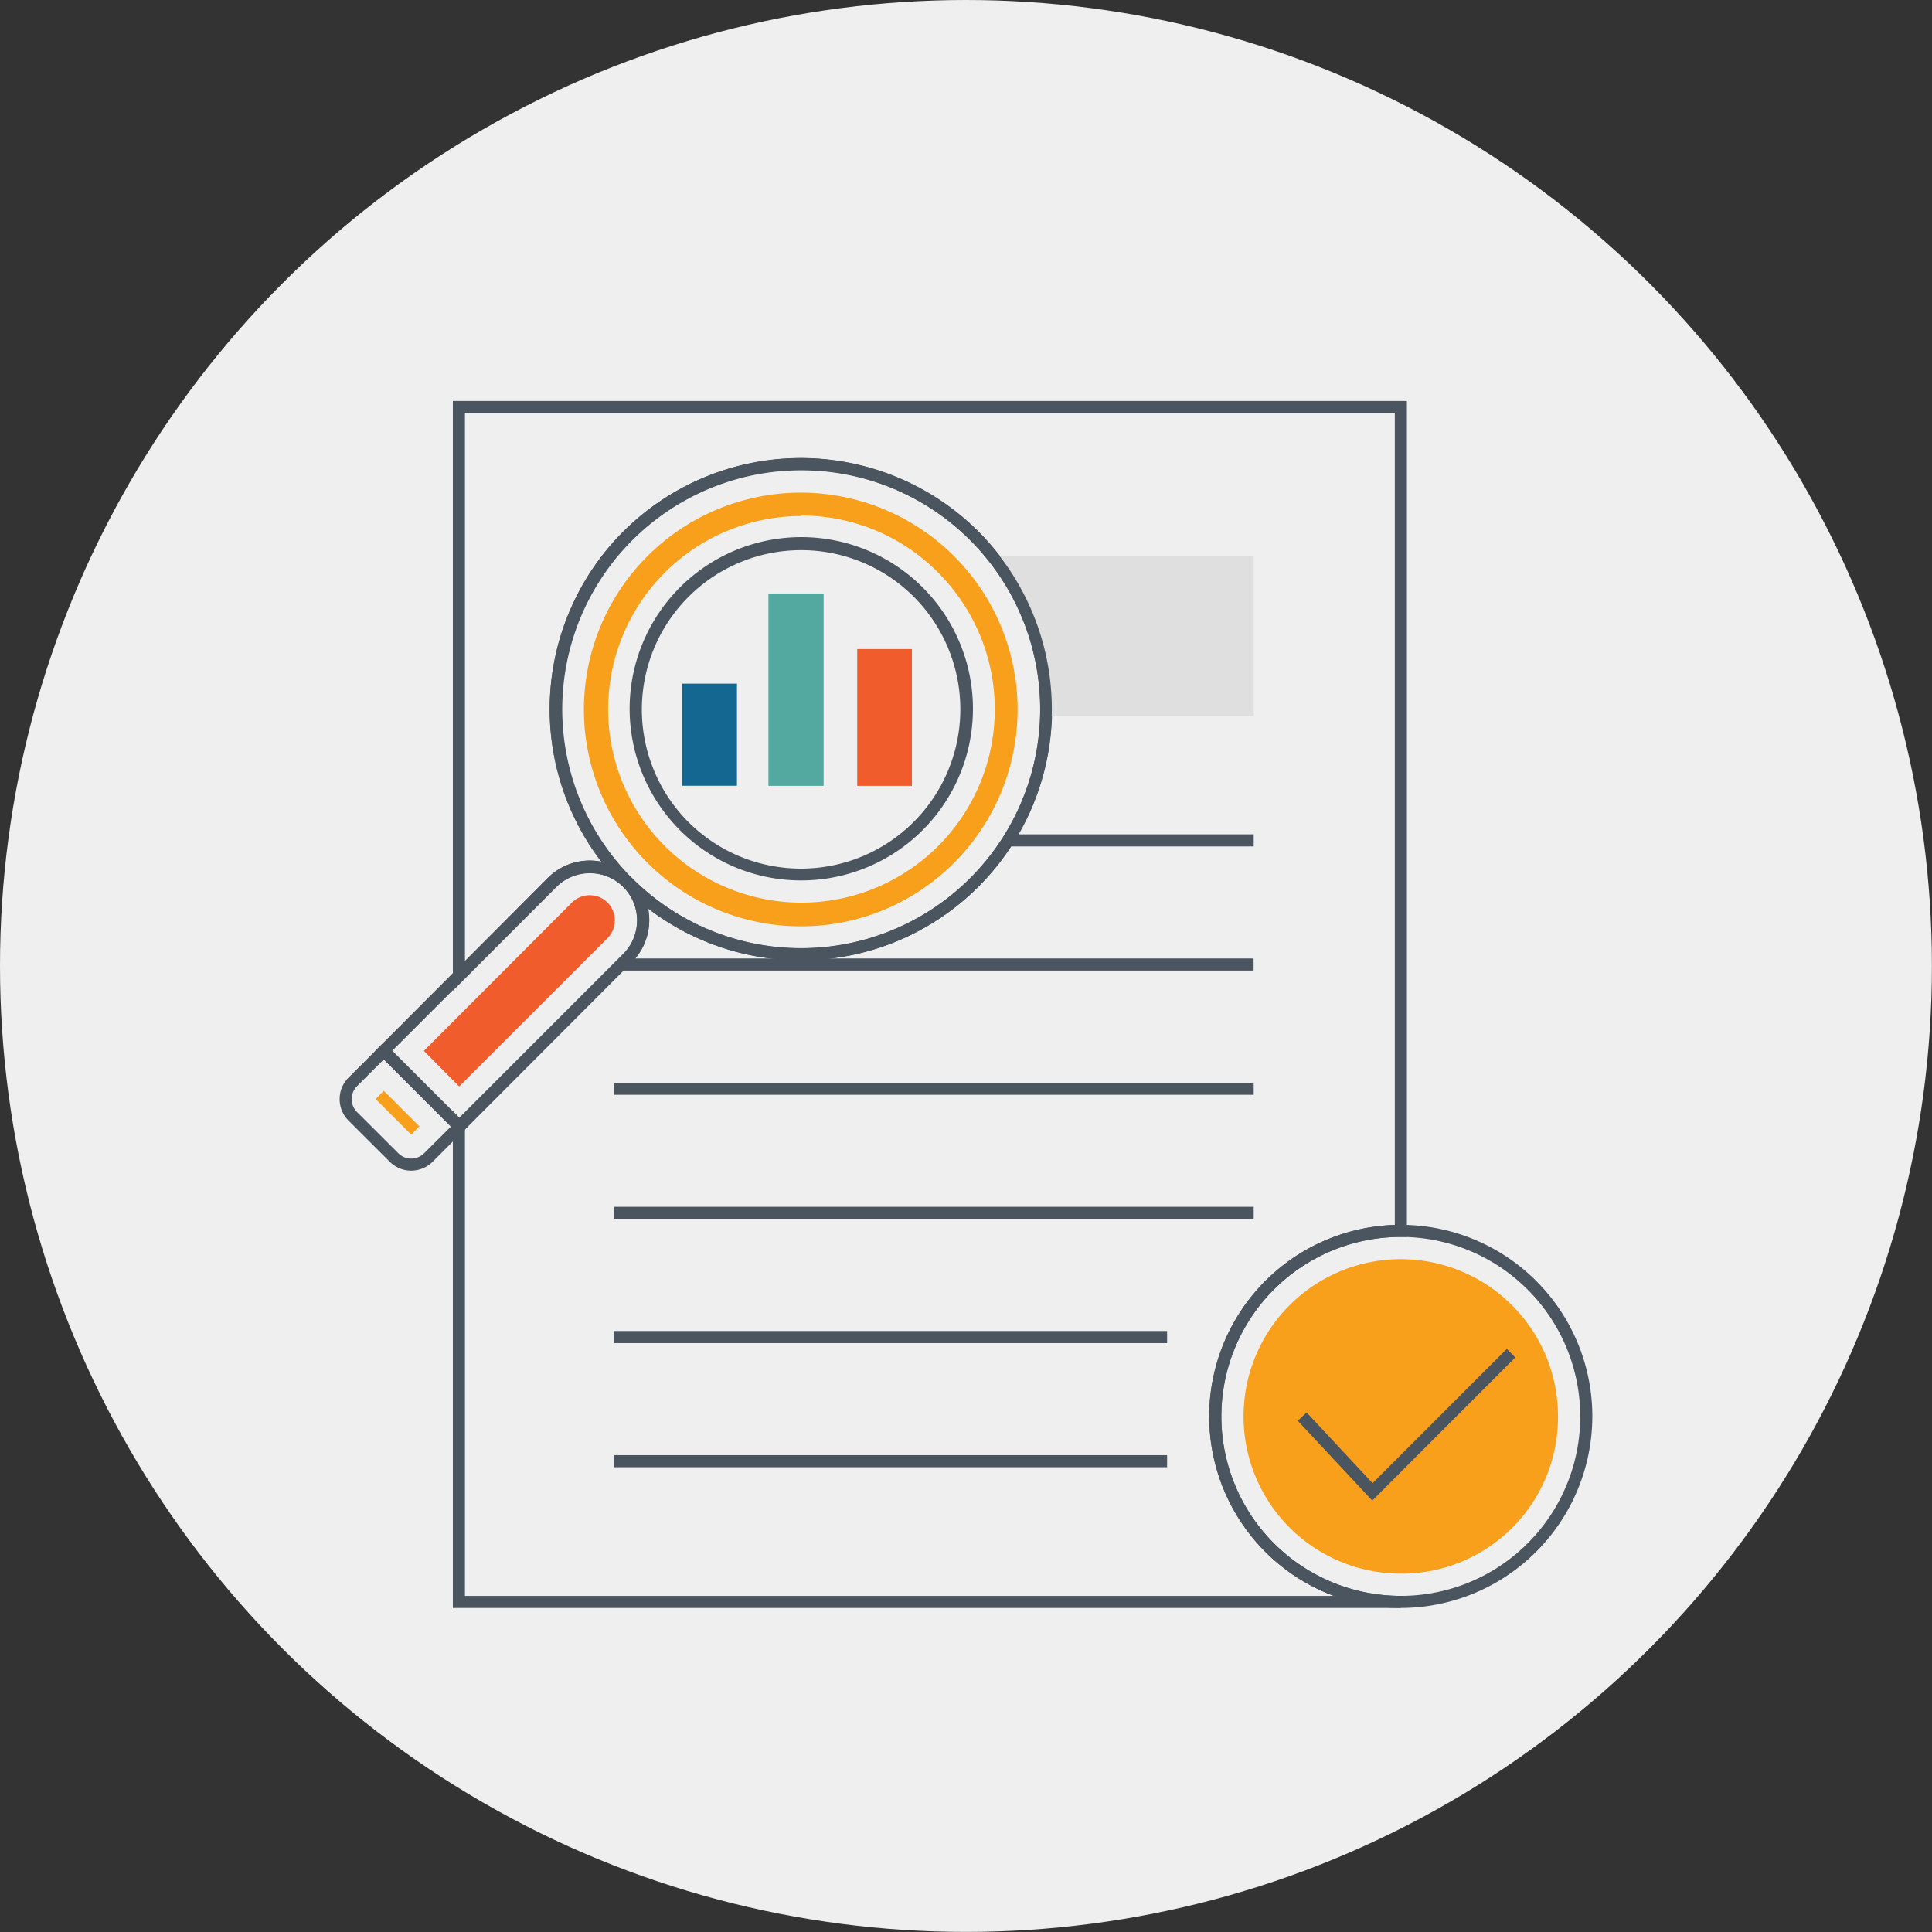 <?xml version="1.0" encoding="UTF-8"?> <svg xmlns="http://www.w3.org/2000/svg" viewBox="0 0 239.85 239.85"><rect x="0" y="0" width="239.85" height="239.85" fill="#333333" stroke="none"/><defs><style>.cls-1{fill:#efefef;}.cls-2{fill:#4a555f;}.cls-3{fill:#f8a01b;}.cls-4{fill:#dfdfdf;}.cls-5{fill:#f05c2c;}.cls-6{fill:#146791;}.cls-7{fill:#53a89f;}</style></defs><g id="Layer_2" data-name="Layer 2"><g id="Layer_1-2" data-name="Layer 1"><circle class="cls-1" cx="119.92" cy="119.92" r="119.92"></circle><path class="cls-2" d="M173.91,199.62H56.22V138l.81.81,20.36-20.36a5.9,5.9,0,0,0,0-8.32h0a5.89,5.89,0,0,0-8.32,0L56.22,123V49.78H174.66V153.56h-.75a22.28,22.28,0,1,0,0,44.56Zm-116.19-1.5H165.59a23.78,23.78,0,0,1,7.57-46.05V51.28H57.72v68.05L68,109a7.35,7.35,0,0,1,5.22-2.16,7.75,7.75,0,0,1,1.45.14,31.17,31.17,0,0,1,2.71-41,31.22,31.22,0,0,1,44.1,0,30.45,30.45,0,0,1,2.31,2.59,31.18,31.18,0,0,1-43.34,44.2,7.38,7.38,0,0,1-2,6.68L57.72,140.22ZM78.45,109a29.68,29.68,0,0,0,44.18-39.51,29.21,29.21,0,0,0-2.2-2.46,29.68,29.68,0,1,0-42,42Z"></path><path class="cls-2" d="M173.91,199.62a23.78,23.78,0,1,1,23.77-23.78A23.81,23.81,0,0,1,173.91,199.62Zm0-46.06a22.28,22.28,0,1,0,22.27,22.28A22.31,22.31,0,0,0,173.91,153.56Z"></path><path class="cls-3" d="M173.9,195.36a19.52,19.52,0,1,1,19.52-19.52A19.42,19.42,0,0,1,173.9,195.36Z"></path><polygon class="cls-2" points="170.36 186.29 161.11 176.38 162.21 175.35 170.4 184.13 187.06 167.46 188.12 168.52 170.36 186.29"></polygon><rect class="cls-2" x="125.27" y="103.58" width="30.37" height="1.5"></rect><rect class="cls-2" x="77.34" y="118.99" width="78.29" height="1.5"></rect><rect class="cls-2" x="76.25" y="134.41" width="79.39" height="1.5"></rect><rect class="cls-2" x="76.25" y="149.82" width="79.39" height="1.5"></rect><rect class="cls-2" x="76.25" y="165.24" width="68.64" height="1.5"></rect><rect class="cls-2" x="76.25" y="180.65" width="68.64" height="1.5"></rect><path class="cls-4" d="M155.64,69.07V88.91H129.85a30.31,30.31,0,0,0-6.63-19.84Z"></path><path class="cls-2" d="M99.44,119.22a31.17,31.17,0,1,1,22-9.12h0A31.09,31.09,0,0,1,99.44,119.22Zm0-60.83a29.67,29.67,0,1,0,21,8.68A29.59,29.59,0,0,0,99.44,58.39Zm0,50.91a21.22,21.22,0,0,1-15-6.21h0a21.31,21.31,0,1,1,15,6.21Zm-14-7.27a19.76,19.76,0,1,0,28-27.95,19.76,19.76,0,0,0-27.95,28Z"></path><path class="cls-3" d="M99.44,115a26.92,26.92,0,1,1,19-7.88,26.78,26.78,0,0,1-19,7.88Zm0-50.94a24,24,0,1,0,17,7A23.86,23.86,0,0,0,99.44,64Z"></path><path class="cls-2" d="M57,140.9,46.59,130.46,68,109a7.38,7.38,0,0,1,10.44,10.44Zm-8.32-10.44L57,138.78l20.36-20.36a5.88,5.88,0,0,0-8.32-8.32Z"></path><path class="cls-5" d="M52.62,130.46,71,112.05a3.14,3.14,0,0,1,4.42,0,3.14,3.14,0,0,1,0,4.42L57,134.88Z"></path><path class="cls-2" d="M51.05,145.33a3.75,3.75,0,0,1-2.66-1.1l-5.13-5.12a3.78,3.78,0,0,1,0-5.32l4.39-4.39,10.44,10.44-4.38,4.39A3.78,3.78,0,0,1,51.05,145.33Zm-3.4-13.81-3.33,3.33a2.27,2.27,0,0,0,0,3.2l5.13,5.12a2.27,2.27,0,0,0,3.2,0L56,139.84Z"></path><rect class="cls-3" x="48.63" y="135.02" width="1.44" height="6.25" transform="translate(-83.23 75.35) rotate(-45)"></rect><polygon class="cls-2" points="56.22 141.72 56.22 137.97 58.03 139.78 57.5 140.44 56.22 141.72"></polygon><rect class="cls-6" x="84.69" y="84.87" width="6.8" height="12.68"></rect><rect class="cls-7" x="95.4" y="73.68" width="6.85" height="23.88"></rect><rect class="cls-5" x="106.42" y="80.58" width="6.79" height="16.98"></rect></g></g></svg> 